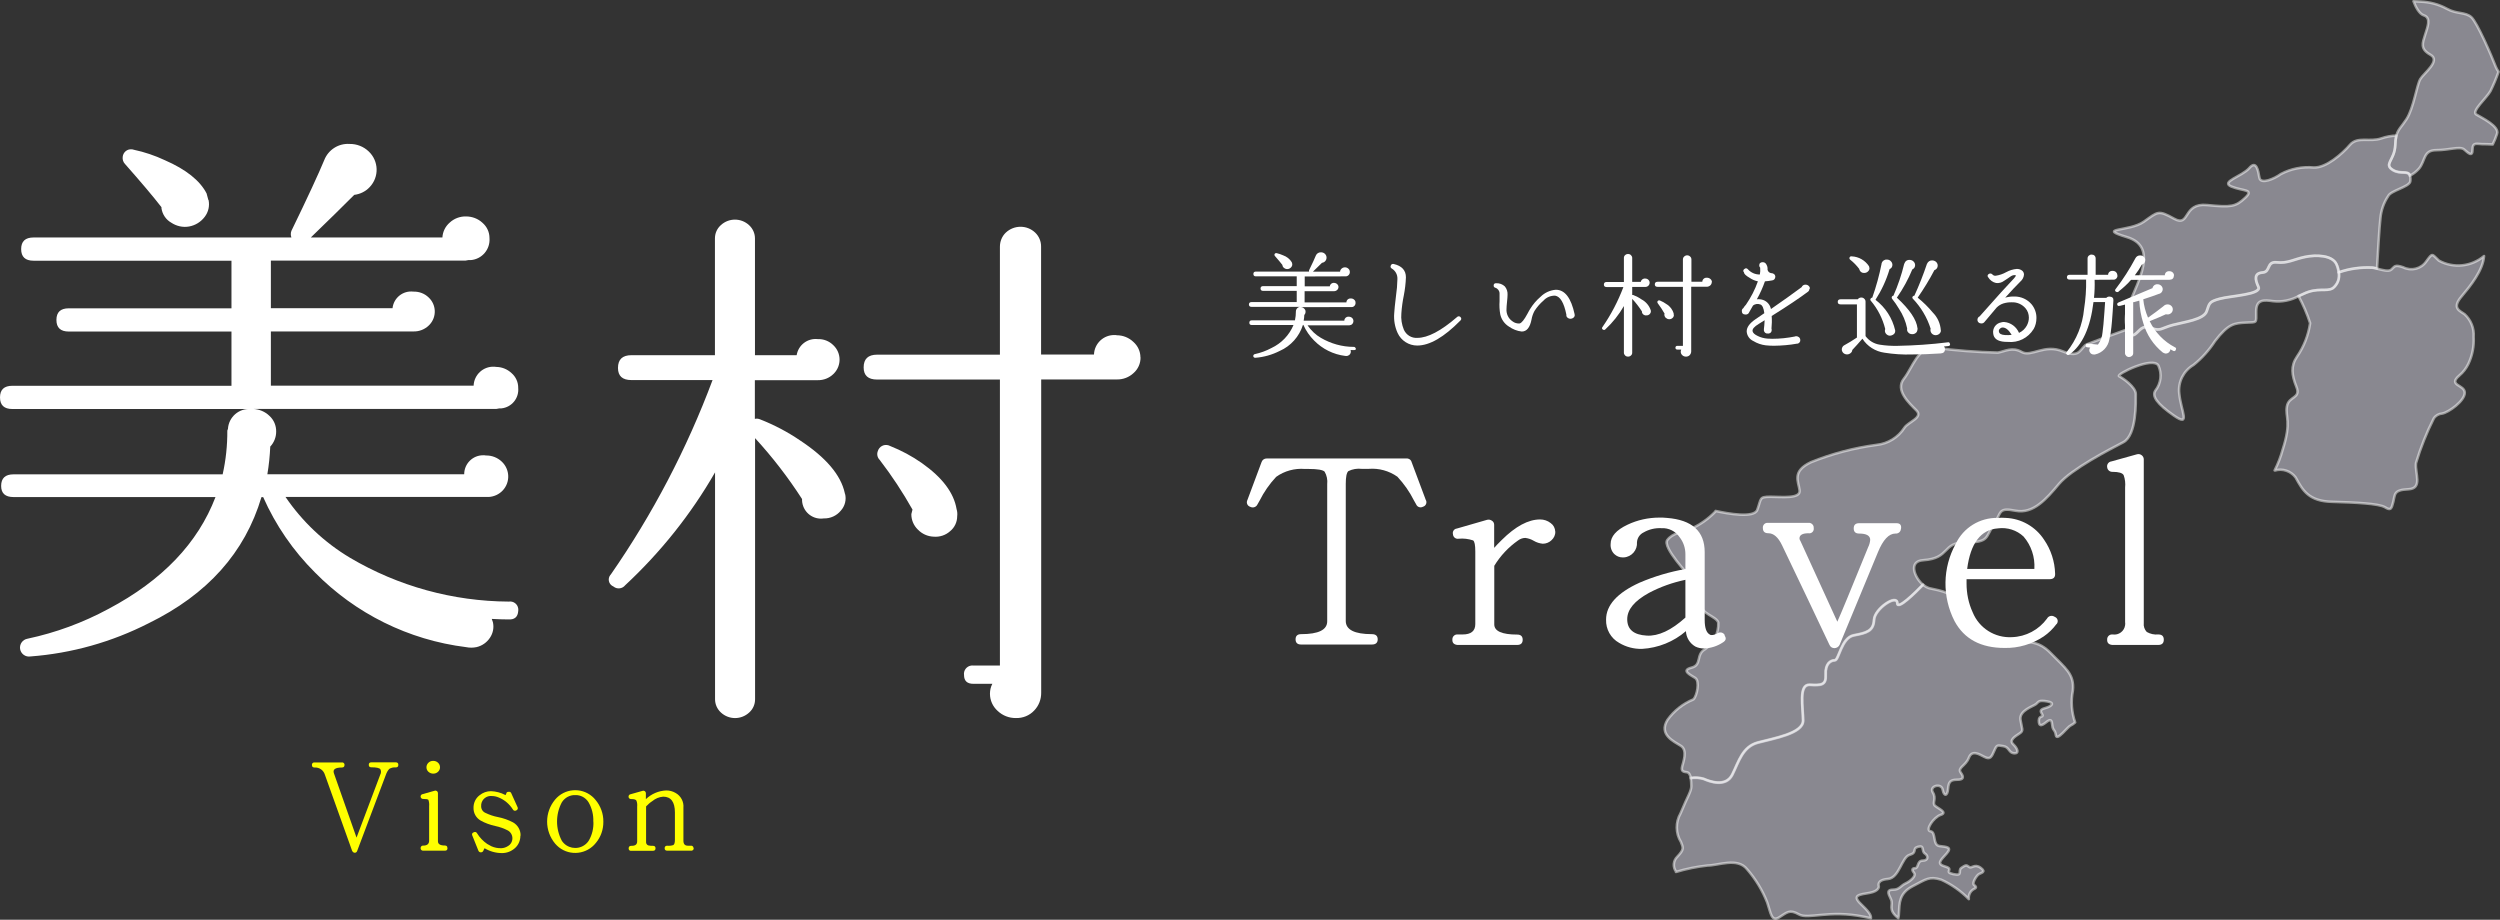 <?xml version="1.0" encoding="UTF-8"?><svg id="_レイヤー_2" xmlns="http://www.w3.org/2000/svg" viewBox="0 0 241.07 88.69"><rect x="0" y="0" width="241.07" height="88.69" fill="#333333" stroke="none"/><defs><style>.cls-1{fill:#fff;}.cls-2{fill:#e1dfee;opacity:.5;stroke:#fff;stroke-linecap:round;stroke-linejoin:round;stroke-width:.25px;}.cls-3{fill:#ff0;}</style></defs><g id="_レイヤー_1-2"><path id="_パス_108" class="cls-2" d="M232.38,16.93c-.19-.51-.91-.07-1.64-.52-.92-.57.17-.92.23-2.41,0-.3.04-.6.1-.89.16-.65.47-.83.99-1.63.69-1.09.98-3.27,1.32-3.85s2.01-1.78.98-2.35-.75-1.15-.52-1.9.63-1.66-.12-1.9c-.44-.14-.79-.82-.99-1.36.29.02.55.04.7.04.88.03,1.75.26,2.53.69.92.52,1.78.29,2.35.81s1.95,3.73,2.35,4.77c.07.17.16.34.27.49-.22.64-.48,1.26-.78,1.87-.4.69-1.84,1.95-1.38,2.24s2.3,1.15,2.01,1.89c-.11.35-.25.68-.41,1.01-.33-.02-.77-.03-1.03-.03-.46,0-.92-.23-.92.52s-.4.35-.8,0-1.44.06-2.7.06-1.03,1.03-1.66,1.78c-.25.28-.55.52-.89.68Z"/><path id="_パス_109" class="cls-2" d="M205.12,31.73c.16.48.46.69.7.52.52-.35.69-.98,1.61-.63s.97,0,2.07-.29,2.99-.52,3.27-1.32.23-.92,1.26-1.21,4.08-.4,3.73-1.15-.4-1.32.4-1.38.35-1.09,1.38-.98c1.03.12,1.61-.29,2.7-.52s2.64-.17,3.04.69c.12.25.19.52.22.8,1.05-.37,2.17-.52,3.29-.46.14.02.28.05.42.09.06-1.07.23-4.1.33-4.85.07-.76.32-1.49.75-2.13.23-.52,1.95-.86,2.12-1.38.04-.21.03-.42-.03-.63-.19-.51-.91-.07-1.64-.52-.92-.57.17-.92.23-2.41,0-.3.04-.6.1-.89-.49.01-.97.1-1.43.26-1.15.4-2.3-.23-3.04.63s-2.3,2.24-3.5,2.18c-1.09-.1-2.19.12-3.16.63-.63.46-1.95,1.04-2.07.35s-.29-1.72-.98-.92-2.82,1.32-1.72,1.78,2.24.23,1.32,1.09-1.32.92-3.68.69-1.61,2.18-3.16,1.32c-1.55-.86-1.55-.69-2.93.29-1.38.98-4.65.57-1.61,1.49s1.03,4.3.23,6.37c-.35.77-.44,1.64-.24,2.46Z"/><path id="_パス_110" class="cls-2" d="M219.34,45.36c.33-.65.59-1.33.78-2.03.87-2.7.23-3.1.4-4.13s1.38-.75.92-1.89c-.46-1.15-.57-2.01.06-2.93.66-.96,1.09-2.06,1.26-3.22-.29-.9-.67-1.78-1.12-2.61.14-.06.28-.13.44-.2,1.43-.69,2.24-.17,2.87-.57.45-.36.67-.93.56-1.5,1.05-.37,2.17-.52,3.29-.46.14.02.28.05.42.09.5.12,1.1.31,1.36.09.35-.29.29-.52,1.15-.23.78.4,1.75.16,2.24-.58.63-.87.52-.69,1.21-.06,1.4.77,3.13.59,4.35-.44-.1,1.39-1.32,2.89-2.16,3.89-.98,1.15-.17,1.38.29,1.72.61.56.93,1.36.87,2.18.05.89-.12,1.78-.5,2.59-.21.44-.51.83-.88,1.14-1.15.98.52.87.52,1.66s-1.55,1.9-2.18,2.01c-.32.02-.62.19-.8.46-.7,1.38-1.27,2.82-1.72,4.31-.12.98.69,2.47-.75,2.53s-1.26.52-1.44,1.21-.23.87-.81.52-2.87-.46-5.11-.52-2.81-1.09-3.5-2.35c-.46-.62-1.26-.89-2-.67Z"/><path id="_パス_111" class="cls-2" d="M185.41,56.37c-.82-.72-1.4-2.26.04-2.35,2.65-.17,1.78-1.72,4.08-1.72s1.89-.46,2.7-1.67c.8-1.21.4-1.72,2.12-1.38s2.99-1.15,4.19-2.58c1.21-1.44,4.88-3.33,6.2-4.02s1.21-3.96,1.21-4.65-1.26-1.55-1.61-1.72,3.27-1.95,3.79-1.03c.36.79.25,1.72-.29,2.41-.35.52.12,1.26,1.78,2.41,1.66,1.15.69-.4.52-2.12-.13-1.11.41-2.19,1.38-2.76.81-.65,1.51-1.43,2.07-2.3,1.32-1.72,1.89-1.72,2.99-1.78s.98.11.98-1.09.8-1.09,1.61-.98c.86.1,1.73-.07,2.49-.49.14-.06.28-.13.44-.2,1.43-.69,2.24-.17,2.87-.57.45-.36.67-.93.56-1.5-.03-.28-.1-.55-.22-.8-.4-.87-1.95-.92-3.04-.69s-1.67.63-2.7.52-.57.92-1.38.98-.75.63-.4,1.38-2.7.87-3.73,1.15-.98.4-1.26,1.21-2.18,1.03-3.27,1.32c-1.09.29-1.15.63-2.07.29s-1.09.29-1.61.63c-.25.16-.55-.04-.7-.52-.87.31-3.33,1.21-3.89,1.44-.69.29-.57,1.43-2.35.69s-3.04.58-3.96.06-1.61-.06-2.3.06c-2.02-.05-4.03-.2-6.03-.46-1.67-.17-2.18,1.9-3.04,2.99s.52,2.35,1.21,3.04-.75,1.09-1.15,1.67c-.6.94-1.59,1.55-2.7,1.66-2.17.29-4.29.85-6.32,1.67-1.84.87-1.21,1.84-1.09,2.7s-1.72.63-2.82.63-.86.17-1.26,1.26c-.3.82-2.79.38-4.02.11,0,.01,0,.03,0,.04-.7.73-1.53,1.31-2.45,1.72-.78.3-1.68.35-2.2,1.04s2.07,3.4,2.45,3.83c.55.66.84,1.51.82,2.37-.09.9,1.46,1.16,1.64,1.76.05,1.03-.44,2.01-1.29,2.58-.9.52-.26,1.51-1.29,1.77s-.13.69.35.99.17,1.76-.17,2.07c-1,.41-1.87,1.1-2.5,1.98-.87,1.42.61,2.07,1.29,2.5s.22,1.59.13,1.98,0,.52.43.56c.23.02.35.28.41.58.41-.06.84-.04,1.24.08.52.23,2.12.86,2.76-.4.63-1.26.98-2.7,2.47-3.1,1.49-.4,4.36-.87,4.36-2.12s-.46-3.5.63-3.45c1.09.06,1.61.06,1.55-.98s.46-1.38.87-1.38.63-2.18,1.84-2.41c1.21-.23,1.9-.4,1.95-1.49s2.24-2.53,2.24-1.61c0,.69,1.7-.99,2.48-1.79Z"/><path id="_パス_112" class="cls-2" d="M161.63,84.06c-.34-.44-.29-1.07.11-1.45.69-.73.56-.87.35-1.42-.52-.84-.53-1.9-.04-2.76.69-1.68,1.04-2.11,1.04-2.63,0-.27-.02-.53-.06-.79.41-.06.84-.04,1.24.08.52.23,2.12.86,2.76-.4.63-1.26.98-2.7,2.47-3.1s4.36-.87,4.36-2.12-.46-3.5.63-3.45,1.61.06,1.55-.98.46-1.38.87-1.38.63-2.18,1.84-2.41,1.9-.4,1.95-1.49c.06-1.09,2.24-2.53,2.24-1.61,0,.71,1.71-.97,2.49-1.78.17.16.38.28.61.35,1.03.23,2.7.46,2.87,1.78.39,1.97,2.12,3.39,4.13,3.39,2.53,0,3.44-.23,4.77,1.15s2.24,1.95,2.07,3.56c-.2,1.02-.12,2.08.22,3.06-.13.12-.27.22-.43.3-.26.09-1.33,1.55-1.42.95s-.3-.43-.35-.95-.13-.69-.61-.3-.69.35-.69-.17.47-.3.35-.56-.39-.47.26-.65.99-.52.17-.65-.78.04-1.04.26-1.64.61-1.51,1.51.35,1.04-.09,1.33-1.03.65-.61,1.04.61.9.09.87-.47-.61-1.04-.69-.61-.17-.87.43-.39.9-.95.61-1.21-.69-1.51.09-1.12.95-.78,1.42.26.69-.35.69-.82.17-.87.87-.39.78-.52.09-1.33-.35-.95.26-.09,1.03.21,1.29,1.25.65.56.87-1.55,1.51-.99,1.59.17,1.33.86,1.42,1.25.09.69.73-1.04.99-.13,1.25-.21.52.78.73.39-.35.78-.61.47-.3.73-.09.52-.35,1.12.09,0,.47-.22.65-.61.82-.43.99.35.26-.04.43c-.32.2-.5.57-.45.95-.76-.78-1.67-1.42-2.66-1.87-1.15-.35-1.43-.06-2.76.63s-1.26,1.66-1.32,2.58c0,.16-.02.33-.06.49-1.09-.85-.42-1.24-.72-1.84s-.39-.9.22-.9.73-.39,1.21-.61,1.03-.73.82-.99-.26-.47.09-.47.17-.73.73-.73.56-.47.21-.69,0-.82-.64-.65-.04.56-.82.78-.99,2.24-2.11,2.33c-1.12.09-.87.69-.87.69,0,0,.09.47-.9.65-.99.17-1.72.22-.82,1.08.68.65.99,1.03.96,1.36-.21-.04-.44-.09-.69-.14-3.39-.69-5.34.29-6.26-.23-.92-.52-1.15-.17-1.9.29s-.8-.4-1.15-1.43c-.46-1.18-1.12-2.26-1.95-3.22-.92-1.15-2.76-.35-3.79-.35-1.04.11-2.06.32-3.06.62Z"/><path id="_パス_113" class="cls-1" d="M49.97,58.93c-.04.57-.36.84-.96.8-.49,0-1.02-.02-1.59-.05l.11.32c.12.52.01,1.06-.28,1.49-.3.46-.77.79-1.3.91-.34.07-.68.07-1.02,0-5.53-.69-10.66-3.23-14.56-7.2-2.1-2.09-3.79-4.55-4.99-7.26h-.17c-1.59,5.34-5.21,9.39-10.88,12.16-3.55,1.81-7.42,2.9-11.39,3.2-.47.08-.92-.24-1-.71-.08-.47.24-.92.71-1,2.73-.58,5.36-1.55,7.82-2.88,5.17-2.74,8.61-6.33,10.31-10.78H1.3c-.79,0-1.19-.36-1.19-1.07,0-.75.4-1.12,1.19-1.12h20.17c.31-1.38.46-2.8.45-4.22l.06-.16c.07-1.14,1.05-2,2.19-1.92,0,0,.01,0,.02,0H1.19c-.79,0-1.19-.37-1.19-1.12s.4-1.12,1.19-1.12h21.13v-5.23H6.63c-.79,0-1.19-.37-1.19-1.12s.4-1.12,1.19-1.12h15.69v-4.59H3.23c-.79,0-1.19-.37-1.19-1.12s.4-1.12,1.19-1.12h24.87c-.08-.21-.08-.43,0-.64,1.59-3.27,2.64-5.55,3.17-6.83.39-.99,1.37-1.62,2.44-1.55.69-.01,1.35.25,1.84.72.98.92,1.03,2.46.1,3.44-.39.42-.92.68-1.49.75-1.1,1.1-2.49,2.47-4.19,4.11h12.69c.03-.56.29-1.08.71-1.44.42-.39.98-.6,1.56-.59.59,0,1.16.21,1.59.61.43.37.68.9.68,1.47.09,1.09-.72,2.04-1.8,2.13-.08,0-.16,0-.24,0l-.28.05h-18.76v4.59h11.73c.11-1,1.01-1.72,2.01-1.6.01,0,.02,0,.03,0,.54-.01,1.06.19,1.44.56.75.69.8,1.87.1,2.62-.03.04-.07.07-.1.1-.39.37-.91.57-1.44.56h-13.77v5.23h19.55c.04-1.05.92-1.87,1.97-1.83.06,0,.12,0,.18.02.56,0,1.09.21,1.5.59.42.36.66.89.65,1.44.09.99-.63,1.87-1.63,1.97-.06,0-.13,0-.19,0l-.28.05h-23.45c.58.03,1.14.26,1.56.67.43.39.66.94.65,1.52,0,.53-.2,1.05-.57,1.44-.04.89-.13,1.79-.28,2.67h18.98c0-1.02.83-1.84,1.84-1.83.09,0,.17,0,.25.02.57-.01,1.12.2,1.53.59.8.75.84,2,.09,2.79-.35.37-.83.59-1.34.62h-19.6c1.63,2.39,3.75,4.39,6.23,5.87,4.64,2.74,9.91,4.19,15.3,4.22.44-.07.85.23.91.67.01.08.01.17,0,.26ZM20.11,19.28c.12.57-.01,1.16-.37,1.63-.37.49-.9.82-1.5.93-.6.11-1.22-.03-1.73-.37-.51-.29-.85-.8-.94-1.38v-.11c-.83-1.07-2-2.45-3.51-4.16-.18-.18-.26-.44-.23-.69.04-.45.44-.78.88-.73.07,0,.13.02.19.04,1.04.22,2.04.56,3,1.01,2.04.89,3.38,1.96,4.02,3.2l.17.63Z"/><path id="_パス_114" class="cls-1" d="M81.48,47.59c.16.58,0,1.21-.4,1.65-.4.49-1.01.77-1.64.75-1,.15-1.92-.53-2.08-1.53-.02-.11-.02-.23-.02-.34-1.34-2.08-2.86-4.05-4.53-5.87v25.18c0,.49-.2.95-.57,1.28-.77.71-1.95.71-2.72,0-.36-.33-.57-.79-.57-1.28v-21.88c-2.32,4.04-5.25,7.71-8.67,10.89-.27.34-.77.4-1.11.13,0,0-.02-.01-.03-.02-.37-.16-.54-.58-.38-.95.04-.08.09-.16.15-.22,4.03-5.81,7.32-12.1,9.8-18.73h-7.82c-.87,0-1.3-.39-1.3-1.17,0-.82.43-1.23,1.3-1.23h8.05v-11.26c0-.49.2-.95.57-1.28.77-.71,1.95-.71,2.72,0,.36.33.57.79.57,1.28v11.26h4.02c.16-.98,1.05-1.66,2.04-1.55.56-.02,1.1.19,1.5.59.77.73.8,1.94.07,2.71-.02.02-.04.04-.07.07-.4.39-.94.6-1.5.59h-6.07v3.73c.17-.04.35-.02.51.05,1.35.53,2.65,1.21,3.85,2.03,2.49,1.64,3.93,3.33,4.31,5.07v.05ZM109.98,34.46c.01.58-.24,1.14-.68,1.52-.43.4-1,.62-1.59.61h-7.31v30.2c.01.64-.23,1.27-.68,1.73-.45.48-1.09.74-1.76.72-.65.01-1.29-.24-1.76-.69-.47-.42-.74-1.02-.74-1.65,0-.33.07-.66.23-.96h-1.82c-.61,0-.91-.28-.91-.85-.06-.44.24-.84.68-.91.08-.01.15-.01.23,0h2.55v-27.58h-11.84c-.87,0-1.3-.39-1.3-1.17,0-.82.43-1.23,1.3-1.23h11.84v-10.41c0-.51.2-1.01.57-1.36.8-.75,2.04-.75,2.83,0,.37.35.58.85.57,1.36v10.4h5.1c.04-1.08.94-1.92,2.02-1.88.06,0,.13,0,.19.02.59,0,1.16.23,1.59.64.43.38.68.92.68,1.49h0ZM92.3,49.78c0,.56-.25,1.09-.68,1.44-.43.39-1.01.58-1.59.53-.58-.02-1.13-.27-1.53-.69-.4-.39-.63-.93-.62-1.49.04-.14.08-.28.11-.43-.94-1.67-2-3.28-3.17-4.8-.22-.22-.29-.56-.17-.85.13-.43.59-.68,1.02-.55.06.02.11.04.17.07,1.08.43,2.11.98,3.06,1.65,1.96,1.38,3.08,2.86,3.34,4.43.07.22.09.46.06.69h0Z"/><path id="_パス_115" class="cls-1" d="M137.5,48.23c.11.22.02.49-.2.6-.02.01-.05.02-.08.03-.23.13-.52.05-.64-.18-.01-.02-.02-.04-.03-.06l-.2-.35c-.42-.84-.96-1.61-1.6-2.3-.81-.57-1.79-.84-2.77-.76h-.67c-.44-.05-.89.02-1.29.22-.17.15-.25.56-.25,1.23v13.22c0,.84.84,1.27,2.52,1.27.37,0,.56.17.56.5s-.19.5-.56.5h-6.83c-.35,0-.53-.17-.53-.5s.18-.5.53-.5c1.68,0,2.52-.41,2.52-1.24v-13.22c.05-.42-.04-.85-.25-1.21-.17-.17-.68-.26-1.54-.26h-.36c-.99-.08-1.97.19-2.77.76-.64.68-1.18,1.46-1.6,2.3l-.2.35c-.11.25-.4.37-.66.26-.01,0-.03-.01-.04-.02-.24-.07-.38-.32-.31-.56,0-.03.02-.05.03-.08l1.37-3.67c.07-.22.28-.36.5-.35h13.47c.23-.02.44.12.5.35l1.37,3.66Z"/><path id="_パス_116" class="cls-1" d="M149.98,51.24c.01.33-.13.64-.38.86-.22.21-.52.33-.83.33-.31-.03-.6-.12-.87-.28-.25-.15-.52-.24-.81-.28-.25,0-.5.09-.7.24-.93.65-1.71,1.48-2.3,2.45v5.65c0,.65.74.98,2.21.98.35,0,.53.17.53.5s-.18.5-.53.5h-5.77c-.34-.04-.5-.21-.48-.53-.01-.25.19-.47.44-.48.03,0,.06,0,.09,0h.45c.82,0,1.23-.33,1.23-1v-7.02c0-.6-.07-.95-.21-1.05-.45-.15-.94-.21-1.41-.16-.25.04-.49-.13-.53-.39,0-.01,0-.02,0-.04-.07-.23.07-.48.3-.54.02,0,.04-.01.06-.01l2.91-.84c.16-.05.34-.02.48.08.14.08.22.23.22.4v2.22c.15-.17.39-.43.73-.76,1.33-1.32,2.56-1.98,3.7-1.98.37,0,.73.12,1.02.35.27.19.43.49.43.81Z"/><path id="_パス_117" class="cls-1" d="M166.3,61.29c.19.26.13.48-.17.66-.54.36-1.17.56-1.82.58-.29,0-.58-.06-.84-.19-.53-.31-.87-.86-.9-1.48-1.18,1.02-2.67,1.62-4.23,1.71-.78.02-1.54-.18-2.21-.58-.81-.45-1.29-1.32-1.26-2.24,0-1.39,1.07-2.58,3.22-3.56,1.42-.61,2.9-1.05,4.43-1.32v-1.43c0-.59-.19-1.17-.56-1.64-.39-.58-1.06-.91-1.76-.87-.6-.03-1.19.11-1.71.41-.37.18-.61.53-.64.94.06.76-.51,1.42-1.27,1.47-.04,0-.09,0-.13,0-.29,0-.57-.12-.78-.32-.26-.25-.39-.61-.36-.98,0-.72.54-1.34,1.62-1.85.96-.46,2.02-.69,3.08-.69.24,0,.49,0,.73.03,2.43.19,3.64,1.29,3.64,3.3v6.54c0,.76.16,1.22.48,1.4.15.11.4.07.76-.11.21-.15.5-.1.65.1.02.03.03.05.05.08ZM162.52,59.55v-3.64c-1.23.26-2.42.68-3.53,1.27-1.38.76-2.08,1.6-2.08,2.53,0,.99.63,1.51,1.88,1.58,1.12.07,2.37-.51,3.73-1.74h0Z"/><path id="_パス_118" class="cls-1" d="M183.3,51c-.01.26-.23.46-.49.45-.01,0-.03,0-.04,0-.63,0-1.19.6-1.68,1.79l-3.7,8.94c-.09.19-.29.32-.5.32-.21,0-.4-.12-.48-.32-1.34-2.85-2.87-6.05-4.57-9.6-.37-.77-.81-1.16-1.32-1.16-.36,0-.53-.17-.53-.5-.03-.24.14-.47.38-.5.04,0,.08,0,.12,0h3.87c.25-.04.49.14.53.39,0,.03,0,.06,0,.09.05.24-.1.47-.34.52-.05.01-.11.01-.16,0-.58,0-.87.17-.87.5,0,.09.04.17.09.24.09.21,1.28,2.81,3.56,7.79.32-.7,1.31-3.1,2.97-7.18.11-.22.18-.46.2-.71,0-.4-.35-.61-1.06-.61-.36,0-.53-.17-.53-.5s.17-.5.53-.5h3.59c.35,0,.5.18.44.55Z"/><path id="_パス_119" class="cls-1" d="M198.3,60.18c-.34.46-.76.87-1.23,1.19-1.12.75-2.44,1.14-3.78,1.11-2.28,0-3.89-.86-4.82-2.59-1.2-2.35-1.16-5.13.11-7.44.74-1.57,2.33-2.55,4.07-2.51.25-.02.5-.02.76,0,1.5.06,2.88.85,3.7,2.11.66.96,1.03,2.1,1.06,3.27.02.35-.16.53-.53.53h-8.01v.42c0,.95.19,1.9.59,2.77.62,1.53,2.14,2.49,3.78,2.4,1.35-.04,2.6-.71,3.39-1.79.13-.25.44-.34.69-.2.02.01.05.03.07.04.22.09.33.34.24.56-.02.05-.04.09-.08.13ZM196.17,54.85c.07-1.13-.3-2.25-1.04-3.11-.66-.62-1.57-.91-2.47-.79-1.66.12-2.65,1.43-2.97,3.91h6.47Z"/><path id="_パス_120" class="cls-1" d="M208.65,61.69c0,.33-.18.5-.53.5h-4.45c-.34-.04-.5-.21-.48-.53-.01-.25.19-.47.44-.48.03,0,.06,0,.09,0,.58.09,1.12-.31,1.2-.89.01-.1.02-.2,0-.3v-12.98c.04-.4,0-.81-.14-1.19-.11-.21-.47-.32-1.06-.32-.27.02-.51-.18-.53-.45,0,0,0,0,0,0-.05-.25.12-.5.37-.55,0,0,.01,0,.02,0l2.47-.69c.16-.05.33-.02.46.08.13.09.21.24.21.4v15.78c-.04.32.07.64.29.87.34.19.72.28,1.11.24.35,0,.53.16.53.5Z"/><path id="_パス_121" class="cls-3" d="M38.41,73.76c0,.16-.08.24-.25.24-.22-.02-.43.03-.62.14-.15.16-.26.36-.33.57l-2.77,7.35c-.04.13-.17.2-.3.16-.01,0-.02,0-.03-.01-.06-.03-.11-.09-.15-.15l-2.63-7.35c-.13-.44-.54-.73-1-.7-.17,0-.25-.08-.25-.24-.02-.12.07-.23.19-.25.02,0,.04,0,.06,0h2.64c.12-.02.23.07.25.19,0,.02,0,.04,0,.06,0,.16-.09.24-.25.24-.65,0-.9.19-.77.56l2.18,6.2,2.29-6.08c.09-.16.09-.35.01-.51-.1-.13-.39-.19-.87-.19-.17,0-.25-.08-.25-.24s.08-.24.25-.24h2.35c.17,0,.25.08.25.24Z"/><path id="_パス_122" class="cls-3" d="M43.15,81.79c0,.16-.08.24-.25.24h-2.11c-.12,0-.22-.09-.23-.21,0-.02,0-.03,0-.05,0-.12.09-.22.21-.23.01,0,.03,0,.04,0,.38,0,.57-.16.57-.48v-3.32c.02-.2,0-.41-.07-.61-.05-.06-.21-.09-.5-.09-.12.01-.24-.08-.25-.2-.02-.12.06-.24.18-.26,0,0,0,0,0,0l1.17-.33c.07-.03.16-.01.22.03.06.04.1.12.1.19v4.65c0,.28.22.41.66.41.17,0,.25.08.25.23ZM42.43,73.99c0,.17-.07.32-.19.43-.12.12-.29.18-.46.18-.17,0-.34-.06-.47-.18-.24-.22-.25-.6-.03-.84,0,0,.02-.02.03-.03.12-.12.29-.19.47-.18.17,0,.34.06.46.18.12.11.19.27.19.43Z"/><path id="_パス_123" class="cls-3" d="M50.18,80.59c0,.45-.18.88-.51,1.18-.35.32-.81.5-1.28.49-.58,0-1.15-.16-1.65-.46-.03,0-.07.07-.13.23-.04.1-.13.16-.24.16-.11,0-.2-.06-.24-.16l-.59-1.47c-.05-.1-.02-.23.09-.28.01,0,.03-.01.05-.02.1-.07.24-.04.3.06,0,0,.01.02.02.03.25.41.59.76.98,1.03l.4.22c.3.14.64.2.97.19.22-.01.44-.08.62-.2.28-.15.44-.45.44-.76,0-.31-.17-.6-.44-.75-.38-.2-.79-.34-1.21-.43-.5-.11-.98-.28-1.42-.53-.43-.25-.69-.71-.68-1.21-.01-.48.2-.94.59-1.23.31-.25.69-.39,1.09-.39.48.02.95.14,1.37.36.05.02.09-.03.11-.14s.1-.16.24-.16c.1-.02.2.04.24.14l.61,1.35c.05.1.01.23-.09.29,0,0-.02,0-.03.01-.1.07-.24.05-.31-.05,0,0-.01-.02-.02-.03-.33-.52-.8-.93-1.37-1.16-.21-.09-.43-.14-.65-.14-.52-.06-.98.31-1.04.82,0,.03,0,.07,0,.1-.03.3.13.58.4.7.39.19.8.33,1.22.41.51.1.99.27,1.45.51.46.26.74.75.73,1.27Z"/><path id="_パス_124" class="cls-3" d="M58.18,79.23c.01.75-.24,1.48-.72,2.05-.87,1.1-2.47,1.29-3.57.42-.13-.11-.25-.22-.36-.35-1.03-1.23-1.03-3.02,0-4.25.9-1.07,2.49-1.21,3.56-.31.12.1.24.22.34.35.49.58.76,1.33.75,2.09ZM57.21,79.23c.03-.65-.13-1.3-.46-1.87-.27-.44-.76-.71-1.28-.69-.52-.02-1.01.25-1.29.69-.62,1.16-.62,2.56,0,3.72.47.71,1.44.9,2.15.43.18-.12.33-.27.45-.46.32-.55.47-1.19.44-1.83Z"/><path id="_パス_125" class="cls-3" d="M66.89,81.78c.02.12-.07.23-.19.25,0,0-.02,0-.02,0h-2.34c-.17,0-.25-.08-.25-.24s.09-.24.25-.24c.2.02.4,0,.58-.06.11-.06.16-.23.16-.53v-2.61c0-1.02-.38-1.53-1.13-1.53-.39.03-.75.18-1.05.43-.22.14-.42.32-.6.51v3.41c-.02.15.07.3.21.35.15.03.3.05.45.04.17,0,.25.08.25.24s-.08.24-.25.24h-2.1c-.12.02-.22-.06-.24-.18,0-.02,0-.04,0-.06,0-.16.09-.24.25-.24h.05c.35,0,.52-.14.52-.43v-3.36c.02-.19,0-.38-.07-.56-.05-.11-.22-.16-.51-.16-.13.01-.24-.08-.25-.2-.02-.12.06-.24.18-.26,0,0,0,0,0,0l1.17-.33c.07-.03.16-.01.22.03.06.04.1.12.1.19v.58c.53-.51,1.23-.81,1.97-.84.31,0,.62.08.89.24.51.28.81.84.76,1.42v3.19c0,.32.14.48.43.48h.29c.12-.02.23.07.25.19,0,.01,0,.02,0,.04Z"/><path id="_パス_126" class="cls-1" d="M130.76,33.59c0,.12-.07.17-.2.17-.1,0-.21,0-.33-.01l.02.07c.02.11,0,.22-.06.31-.06.1-.16.16-.27.19-.07.01-.14.01-.21,0-1.14-.14-2.2-.67-3-1.49-.43-.43-.78-.94-1.03-1.5h-.04c-.35,1.12-1.17,2.04-2.24,2.51-.73.37-1.53.6-2.35.66-.1.01-.19-.06-.2-.15-.01-.09.05-.18.14-.2.56-.12,1.11-.32,1.61-.59.96-.45,1.72-1.24,2.13-2.22h-4.02c-.16,0-.24-.07-.24-.22s.08-.23.24-.23h4.16c.06-.29.09-.58.09-.87v-.03c.03-.24.23-.41.47-.4,0,0,0,0,0,0h-4.75c-.16,0-.25-.08-.25-.23s.09-.23.25-.23h4.36v-1.08h-3.24c-.16,0-.25-.08-.25-.23s.09-.23.25-.23h3.24v-.94h-3.94c-.16,0-.24-.08-.24-.23s.08-.23.24-.23h5.13s-.02-.09,0-.13c.33-.68.55-1.15.65-1.41.08-.2.28-.33.5-.32.14,0,.28.05.38.15.2.19.21.51.02.71-.08.09-.19.14-.31.16-.23.23-.51.51-.87.85h2.62c0-.11.06-.22.15-.3.09-.08.2-.12.32-.12.12,0,.24.04.33.13.09.07.14.19.14.3.02.22-.15.42-.37.44-.02,0-.03,0-.05,0h-.06s-3.87.01-3.87.01v.95h2.42c.02-.21.21-.35.41-.33,0,0,0,0,0,0,.11,0,.22.04.3.12.16.14.17.38.02.54,0,0-.01.02-.02.02-.08.08-.19.12-.3.12h-2.84v1.08h4.03c0-.22.19-.39.41-.38.01,0,.02,0,.03,0,.11,0,.23.04.31.12.09.07.14.18.13.3.02.2-.13.39-.33.41-.01,0-.03,0-.04,0h-.06s-4.84.01-4.84.01c.12,0,.23.05.32.14.09.08.14.19.13.31,0,.11-.04.22-.12.3,0,.18-.03.37-.06.55h3.92c0-.21.17-.38.38-.38.02,0,.03,0,.05,0,.12,0,.23.04.32.12.16.15.17.41.02.58-.07.08-.17.12-.28.13h-4.04c.34.49.77.91,1.29,1.21.96.56,2.05.87,3.16.87.09-.01.17.05.19.14,0,.01,0,.03,0,.04ZM124.6,25.41c.03.12,0,.24-.08.34-.08.1-.19.17-.31.19-.12.02-.25,0-.36-.08-.1-.06-.18-.17-.19-.29v-.02c-.17-.22-.41-.51-.72-.86-.07-.07-.06-.18,0-.24.04-.04.11-.06.17-.04.21.05.42.12.62.21.34.12.64.35.83.66l.04.13Z"/><path id="_パス_127" class="cls-1" d="M140.83,30.58c.09.07.1.2.03.29,0,.01-.02.02-.03.03-1.58,1.61-2.97,2.42-4.17,2.42-.81,0-1.55-.47-1.89-1.21-.27-.59-.38-1.24-.33-1.88.02-.32.07-.88.17-1.67.08-.55.13-1.1.14-1.65.02-.42-.19-.81-.55-1.02-.09-.05-.14-.15-.1-.25.02-.12.13-.21.26-.19.02,0,.03,0,.05.01.77.18,1.16.61,1.16,1.28-.02.58-.09,1.16-.2,1.73-.12.58-.2,1.16-.24,1.75-.05.54.04,1.08.24,1.57.23.51.74.83,1.3.79,1.01,0,2.28-.67,3.82-2,.09-.1.23-.11.33-.02,0,0,.02.02.02.02Z"/><path id="_パス_128" class="cls-1" d="M151.85,30.37c0,.1-.04.2-.12.26-.08.07-.18.11-.28.11-.11,0-.22-.04-.3-.11-.08-.06-.12-.16-.11-.26v-.04c-.23-1.14-.59-1.74-1.08-1.82-.43-.01-.84.16-1.12.47-.34.29-.63.63-.87,1-.14.26-.24.54-.29.84-.15.76-.46,1.15-.94,1.15-.45-.05-.87-.22-1.24-.48-.42-.26-.72-.68-.83-1.16-.08-.43-.1-.86-.07-1.3,0-.38,0-.62,0-.73,0-.25-.16-.47-.4-.55-.1-.02-.18-.11-.17-.22,0-.15.09-.23.26-.22.3-.01.6.1.82.31.19.23.28.52.26.81,0,.15-.02.38-.05.68-.03.3-.05.52-.05.67-.04.47.18.94.57,1.2.2.16.45.23.7.21.19-.05.44-.36.74-.92.13-.23.21-.4.27-.48.27-.44.61-.84,1.01-1.18.39-.39.92-.63,1.47-.67.87,0,1.47.79,1.81,2.37v.08Z"/><path id="_パス_129" class="cls-1" d="M159.18,29.92c.03.12,0,.25-.08.34-.08.1-.21.16-.34.15-.2.03-.4-.11-.43-.31,0-.02,0-.05,0-.07-.28-.43-.59-.84-.94-1.21v5.2c0,.1-.04.19-.12.26-.16.15-.4.15-.56,0-.07-.07-.12-.16-.12-.26v-4.51c-.48.84-1.08,1.59-1.79,2.25-.06.07-.16.08-.23.02,0,0,0,0,0,0-.08-.03-.11-.12-.08-.19,0-.02.02-.03.03-.05.83-1.2,1.51-2.5,2.02-3.86h-1.61c-.18,0-.27-.08-.27-.24s.09-.25.27-.25h1.66v-2.33c0-.1.04-.2.12-.26.16-.15.4-.15.56,0,.07.07.12.16.12.26v2.32h.83c.03-.2.22-.34.42-.32.12,0,.23.04.31.12.16.15.16.4.01.56,0,0,0,0-.01.01-.08.08-.19.12-.31.12h-1.25v.77s.07,0,.11.01c.28.11.55.25.79.42.42.22.74.6.89,1.05h0ZM165.06,27.21c0,.12-.05.23-.14.31-.09.08-.21.13-.33.13h-1.51v6.23c0,.13-.05.26-.14.36-.09.1-.23.15-.36.15-.14,0-.27-.05-.36-.14-.1-.09-.15-.21-.15-.34,0-.07.02-.14.05-.2h-.37c-.12,0-.19-.06-.19-.17-.01-.09.05-.17.14-.19.02,0,.03,0,.05,0h.53v-5.69h-2.44c-.18,0-.27-.08-.27-.24s.09-.25.27-.25h2.44v-2.15c0-.11.04-.21.12-.28.16-.16.42-.16.58,0,.08.07.12.17.12.28v2.15h1.05c0-.22.19-.4.42-.39.01,0,.03,0,.04,0,.12,0,.24.05.33.13.09.08.14.19.14.31h0ZM161.41,30.37c0,.12-.05.23-.14.3-.09.08-.21.12-.33.11-.12,0-.23-.06-.32-.14-.08-.08-.13-.19-.13-.31l.02-.09c-.2-.34-.41-.68-.65-.99-.04-.05-.06-.11-.04-.17.03-.09.13-.14.22-.11,0,0,.02,0,.03.01.22.09.44.21.63.35.34.2.59.53.69.91.01.04.01.09,0,.13h0Z"/><path id="_パス_130" class="cls-1" d="M174.48,27.83c0,.12-.04.23-.14.3-.8.6-1.96,1.38-3.5,2.34.03.41.02.82-.02,1.22.02.04.02.07.02.11.02.18-.1.34-.28.36-.03,0-.06,0-.09,0-.18.03-.35-.1-.38-.28,0-.01,0-.03,0-.04v-.12c.03-.18.05-.46.07-.84l-.56.35c-.45.27-.65.51-.6.72.04.16.2.31.5.45.28.14.59.22.91.25.15.01.31.02.49.02.73,0,1.46-.08,2.17-.22.04-.02.09-.03.14-.03.1,0,.2.04.28.11.07.07.11.16.11.25.02.18-.12.35-.3.36,0,0-.02,0-.03,0-.72.13-1.45.19-2.19.2-.27,0-.54-.01-.81-.04-.42-.05-.83-.19-1.19-.41-.38-.17-.63-.53-.65-.94,0-.4.29-.79.88-1.19l.82-.56c-.06-.49-.19-.77-.38-.84-.24-.09-.51-.06-.71.1-.13.23-.25.44-.37.65-.05.14-.19.23-.34.22-.25,0-.37-.12-.37-.35,0-.11.05-.21.14-.26.07-.12.16-.24.26-.34.48-.7.87-1.45,1.15-2.25-.28-.06-.55-.17-.78-.33-.37-.21-.56-.39-.56-.54-.08-.07-.09-.19-.02-.27.02-.02.04-.03.06-.05.09-.09.23-.09.31,0,.01.01.02.02.03.03.29.32.71.51,1.15.5.04-.21.05-.43.03-.64v-.02c-.06-.06-.09-.13-.09-.21,0-.21.12-.32.35-.32.09,0,.18.04.25.1.15.17.23.4.2.63.04.18.18.31.36.33h.02c.1,0,.19.04.26.1.07.06.11.15.11.25,0,.18-.13.34-.31.35-.23.05-.46.07-.69.09-.21.6-.47,1.18-.78,1.73.21-.02.42,0,.62.07.38.14.66.47.74.87,1.15-.79,2.13-1.5,2.96-2.11.06-.16.22-.25.38-.24.11,0,.22.04.3.12.08.07.12.17.12.28Z"/><path id="_パス_131" class="cls-1" d="M188.04,33.17c.02.12-.04.18-.16.2l-.42.04c.06.07.09.16.09.26,0,.26-.14.39-.41.41-1.04.07-1.97.1-2.77.1-.89.03-1.78-.03-2.66-.17-.87-.12-1.65-.61-2.12-1.35-.34.4-.67.76-.98,1.09,0,.12-.07.23-.16.3-.2.17-.5.17-.7-.01-.09-.09-.15-.21-.15-.34,0-.16.08-.31.22-.4h.01c.42-.23.83-.48,1.23-.75v-3.2h-1.58c-.18,0-.27-.08-.27-.24s.09-.25.27-.25h1.66c.08-.11.2-.17.34-.17.11,0,.22.04.29.12.08.07.12.17.12.28v3.32c.33.45.83.75,1.39.83.56.09,1.12.12,1.68.11,1.63-.03,3.25-.14,4.86-.34.09-.03.18.02.2.11,0,.01,0,.03,0,.04ZM180.23,25.69c.02.05.03.11.04.17,0,.13-.06.24-.15.32-.09.09-.22.14-.35.14-.21.02-.4-.11-.47-.31l-.02-.08c-.25-.33-.54-.63-.87-.89-.08-.06-.1-.17-.04-.25.04-.06.12-.09.19-.07.68.03,1.3.39,1.67.96h0ZM182.75,31.86v.08c0,.13-.07.24-.17.31-.11.08-.24.12-.37.12-.13-.01-.25-.08-.33-.17-.09-.09-.13-.22-.12-.35,0-.04.02-.08.03-.12-.25-1.01-.73-1.95-1.4-2.74-.05-.05-.05-.13-.01-.19.03-.06.09-.1.16-.1.38-1.07.68-2.17.9-3.28v-.04c.07-.22.28-.37.51-.35.16,0,.31.06.41.19.08.09.12.2.12.32,0,.15-.07.3-.2.37l-.07.04c-.31,1.05-.77,2.04-1.36,2.96.96.73,1.63,1.77,1.9,2.95h0ZM184.89,31.8c0,.13-.07.25-.17.32-.11.08-.24.12-.37.1-.13,0-.26-.06-.35-.17-.09-.09-.12-.22-.1-.34v-.05c-.14-.68-.41-1.32-.79-1.89-.2-.34-.42-.66-.67-.97-.04-.06-.04-.13-.01-.19.03-.06.09-.1.15-.1.43-.98.78-2,1.03-3.04l.04-.09c.07-.21.27-.34.49-.32.16,0,.31.07.41.19.08.09.12.2.12.32,0,.15-.07.29-.2.37l-.07.04c-.39.95-.89,1.86-1.48,2.71,0,0-.01,0-.01.01,1.24,1.15,1.9,2.13,1.99,2.95.01.04.02.09,0,.13h0ZM187.16,31.89c-.01.13-.08.24-.18.32-.11.08-.24.12-.37.11-.13-.01-.25-.07-.34-.17-.08-.1-.13-.22-.12-.35,0-.03,0-.07.02-.1-.34-1.08-.93-2.07-1.72-2.9-.06-.06-.06-.16,0-.22,0,0,0,0,0,0,.04-.04.09-.07.15-.07.46-1,.86-2.02,1.21-3.06l.02-.03c.08-.19.27-.32.48-.31.14,0,.28.05.38.14.1.09.16.22.16.35.01.2-.12.39-.32.45-.48.92-1.02,1.8-1.61,2.65.53.43,1.02.91,1.45,1.43.47.47.74,1.08.78,1.74h0Z"/><path id="_パス_132" class="cls-1" d="M196.09,31.74c-.52.85-1.48,1.33-2.47,1.23-.1,0-.21,0-.32-.01-.69-.05-1.05-.32-1.1-.8-.08-.5.26-.98.76-1.07.1-.03.2-.05.3-.04.63.05,1.18.46,1.43,1.05.32-.15.58-.39.75-.7.13-.24.2-.5.2-.77,0-.33-.11-.66-.33-.91-.33-.38-.81-.59-1.31-.57-.28-.01-.55.03-.82.11-.25.08-.47.22-.65.4-.26.31-.65.77-1.18,1.4-.07.09-.18.13-.29.13-.1,0-.2-.03-.27-.1-.07-.06-.11-.15-.11-.25,0-.14.08-.28.21-.33,1.66-1.88,2.77-3.1,3.32-3.67.12-.13.18-.23.17-.3-.16-.03-.32,0-.46.09-.22.15-.44.31-.67.45-.22.17-.5.24-.77.21-.32-.07-.59-.27-.76-.55-.08-.08-.08-.2,0-.28.02-.02.04-.03.06-.04.1-.08.25-.06.34.04,0,0,0,0,0,0,.08.09.19.14.31.13.36-.05.71-.17,1.03-.35.31-.17.66-.28,1.02-.31.18,0,.35.05.49.15.13.09.2.24.2.4-.02.26-.15.5-.35.67-.4.4-.89.91-1.46,1.55.29-.08.6-.12.9-.11.63,0,1.23.27,1.64.75.31.37.48.85.47,1.33,0,.38-.09.75-.28,1.08ZM193.98,32.29c-.28-.47-.57-.71-.87-.71-.1,0-.2.05-.27.13-.08.06-.11.16-.09.26.03.21.23.32.61.34.21.02.42,0,.62-.02h0Z"/><path id="_パス_133" class="cls-1" d="M204.18,26.56c.02.21-.13.39-.34.41-.02,0-.04,0-.06,0h-.06s-1.74.01-1.74.01c.02.58,0,1.16-.06,1.74h1.19c.08-.09.2-.13.32-.12.26.02.38.14.36.38l-.07,1.09c-.05.73-.09,1.21-.12,1.46-.03.4-.1.81-.2,1.2-.12.72-.67,1.3-1.38,1.45-.05.01-.11.01-.16,0-.14,0-.26-.08-.33-.2-.1-.14-.09-.34.03-.46l-.27-.03c-.13,0-.18-.07-.17-.19,0-.1.08-.17.18-.17.01,0,.02,0,.03,0l.97.1c.25-.34.41-.74.44-1.16.06-.38.12-1.07.19-2.06l.06-.88h-1.12c-.3,2.47-1.07,4.16-2.33,5.06-.07.06-.17.06-.23,0-.1-.08-.11-.17-.02-.25.95-1.18,1.53-2.62,1.67-4.13.15-.94.22-1.9.2-2.85h-1.6c-.16,0-.25-.08-.25-.23s.09-.23.25-.23h1.74v-1.58c0-.1.04-.2.12-.27.08-.07.18-.11.28-.1.1,0,.2.03.27.1.07.07.11.17.11.27v1.58h1.2c0-.22.19-.39.41-.38.01,0,.02,0,.04,0,.12,0,.23.04.31.12.08.08.13.18.13.3ZM209.62,26.57c0,.26-.14.4-.43.41h-.07s-3.63.01-3.63.01c-.36.41-.76.78-1.19,1.11v.02c-.08.06-.18.06-.26.01-.08-.04-.11-.13-.07-.21,0-.01.02-.03.03-.04.72-.94,1.36-1.94,1.92-2.99.09-.17.27-.27.46-.26.13,0,.25.05.34.13.09.08.14.2.14.32,0,.21-.13.39-.33.44-.2.36-.42.7-.67,1.02h2.89c0-.22.17-.39.39-.39.02,0,.04,0,.05,0,.12,0,.23.04.32.12.08.08.13.19.13.3h0ZM209.8,33.76c-.04.09-.14.12-.23.08-.01,0-.02-.01-.03-.02-.09-.04-.17-.09-.26-.14,0,.11-.05.21-.13.29-.08.08-.19.12-.3.12-.04,0-.08,0-.12-.02-.07-.02-.13-.05-.19-.09-.89-.72-1.54-1.7-1.86-2.8-.23-.71-.36-1.45-.39-2.19l-.61.17s.02.06.02.09v4.81c0,.1-.04.19-.12.26-.08.07-.18.11-.28.11-.1,0-.2-.04-.27-.11-.07-.07-.12-.16-.12-.26v-4.69c-.17.05-.33.09-.47.12h-.04c-.13.04-.21,0-.24-.12-.02-.09.02-.15.12-.2l.04-.02c.89-.37,1.97-.82,3.25-1.37v-.04c.06-.21.26-.35.48-.33.13,0,.25.05.35.14.09.09.14.2.15.33,0,.22-.15.41-.36.46h-.02c-.33.13-.83.3-1.5.52.06.61.22,1.21.46,1.77.55-.39,1.03-.74,1.43-1.06l.17-.14c.08-.05.18-.08.28-.08.14,0,.27.05.36.14.1.09.15.21.15.34,0,.13-.05.26-.15.35-.1.09-.23.15-.36.14-.05,0-.1,0-.15-.02-.36.17-.88.39-1.57.67.52,1.08,1.38,1.97,2.44,2.52.08.02.13.11.1.19,0,.02-.02.04-.03.05Z"/></g></svg>